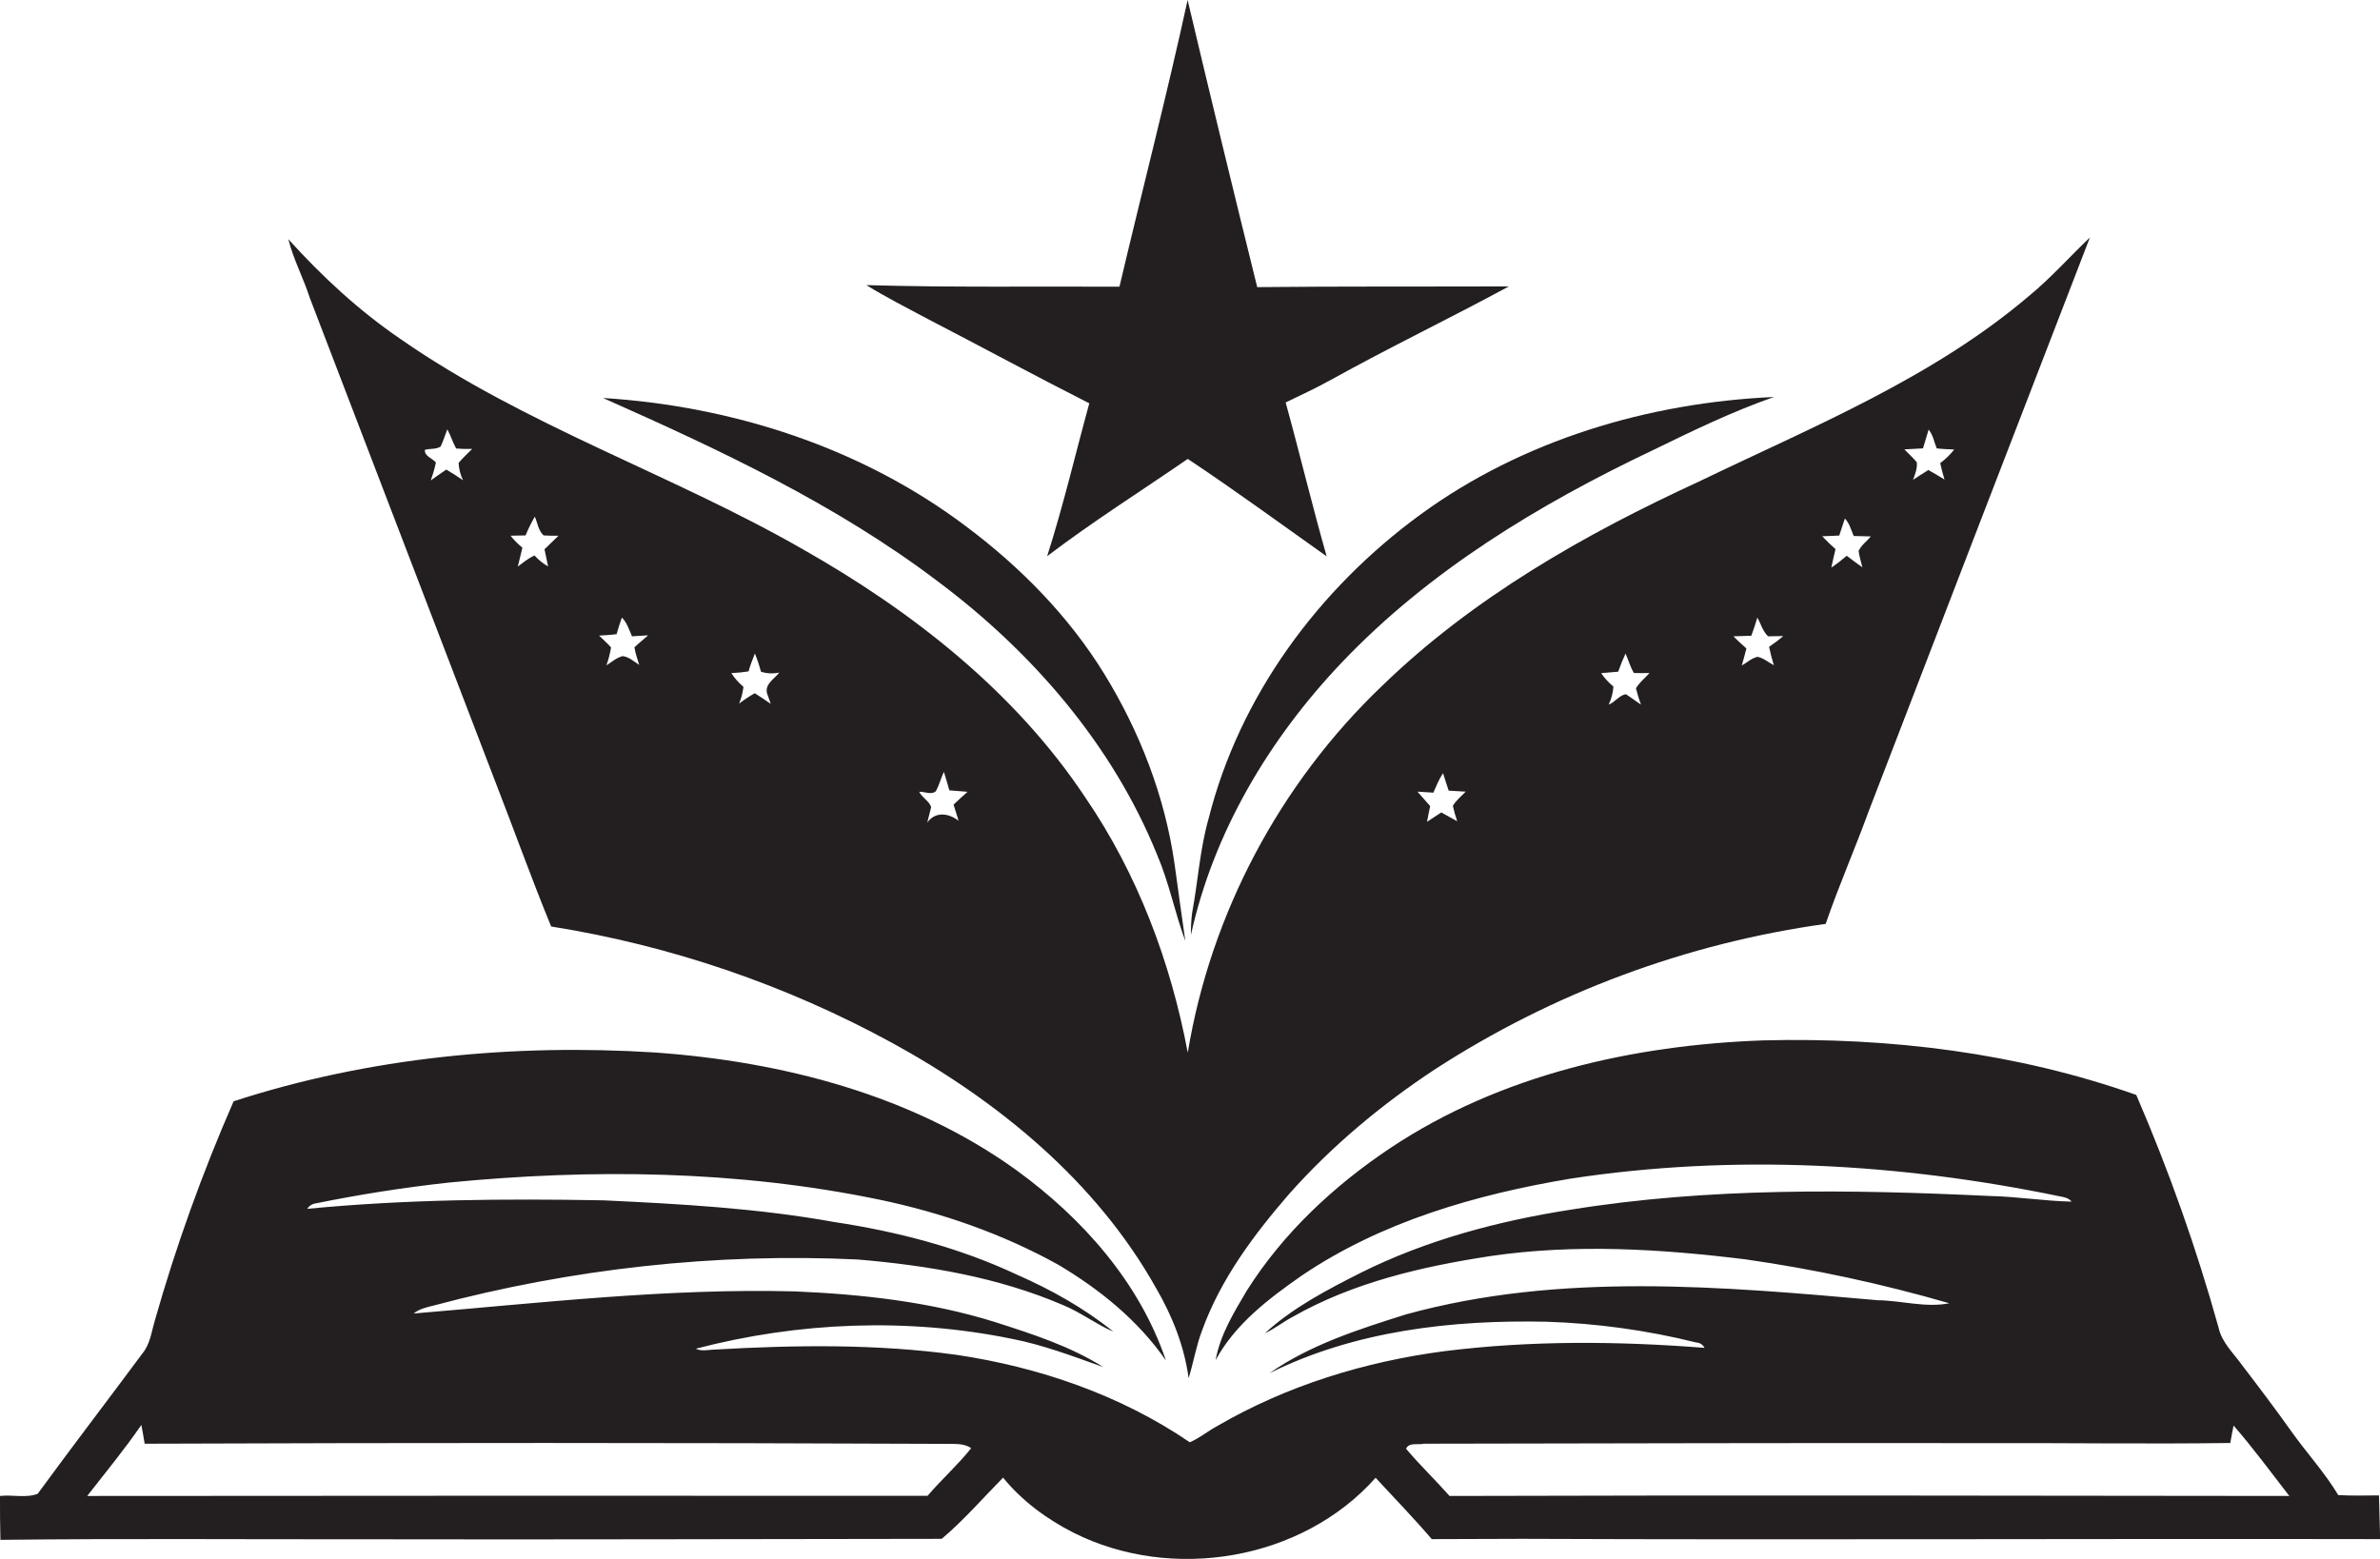<?xml version="1.0" encoding="utf-8"?>
<!-- Generator: Adobe Illustrator 19.2.0, SVG Export Plug-In . SVG Version: 6.00 Build 0)  -->
<svg version="1.1" id="Layer_1" xmlns="http://www.w3.org/2000/svg" xmlns:xlink="http://www.w3.org/1999/xlink" x="0px" y="0px"
	 viewBox="0 0 1648.3 1080" style="enable-background:new 0 0 1648.3 1080;" xml:space="preserve">
<style type="text/css">
	.st0{fill:#231F20;}
</style>
<title>biseeise_Book_flat_black_logo_White_background_4cd05358-356a-4449-a658-8105d1962b3d</title>
<path class="st0" d="M754.4,279.4c-9.7,35.3-18,71-29.2,105.9c31.4-23.9,64.9-45,97.4-67.4c32.5,21.6,64.3,44.9,96.2,67.5
	c-10.1-35.4-18.6-71.1-28.4-106.6c10.6-5.1,21.3-10.1,31.6-15.8c40.5-22.5,82.2-42.5,123-64.6c-58.1,0.2-116.2-0.1-174.3,0.5
	C854.3,132.6,838.2,66.4,822.5,0c-14.5,66.5-31.6,132.4-47.2,198.6c-58.4-0.3-116.9,0.6-175.3-1.1c13.8,8.5,28.3,15.9,42.6,23.5
	C679.9,240.3,716.9,260.4,754.4,279.4z"/>
<path class="st0" d="M837,567.2c-6,21.1-7.3,43.2-11.3,64.7c-0.7,5.2-1,10.5-0.9,15.7c15.7-71.3,54.4-136,104.4-188.6
	c60.4-63.6,136.7-109.7,215.4-147.1c27.5-13.4,55.1-26.8,84-36.9c-86.9,3.9-174.1,29.8-244.8,81.4S858.4,482.2,837,567.2z"/>
<path class="st0" d="M343.3,542.2c12.9,33.2,24.9,66.7,38.4,99.6c82.7,13.2,162.4,40.4,235.9,80.5c73.6,40.3,141.6,96,183.1,170.1
	c11.2,19.2,19.5,40.2,22.5,62.3c3.4-10.9,5.2-22.3,9.3-33c12.8-35.5,35.8-66.3,60.3-94.6c29.5-33.2,63.9-61.9,100.9-86.3
	c81.8-53,174.2-87.4,270.7-100.8c9-26.3,20.2-51.7,29.7-77.8c51-132.6,102.1-265.2,153.3-397.7c-14,13.3-26.8,27.8-41.7,40.1
	c-67.4,57.5-150.4,91-229.3,129.1c-79.1,36.4-156.2,80.3-219.1,141.3c-70.7,67.4-118.8,157.8-134.7,254.2
	c-11.8-62.8-34.8-123.9-70.9-176.7C702.9,479,631.6,423.3,555.5,380.2c-90.8-52-191.6-85.2-277.9-145.2
	c-28.8-19.6-54.5-43.4-77.9-69.3c3.5,14,10.4,26.8,14.8,40.5C257.5,318.2,300.4,430.2,343.3,542.2z M1331.8,310.6
	c1.3-4.3,2.6-8.7,3.9-13c3.1,3.7,3.8,8.6,5.6,13c4,0.5,8.1,0.6,12.1,0.8c-2.8,3.6-6,6.7-9.7,9.4c0.8,3.8,1.9,7.6,3,11.4
	c-3.7-2.3-7.4-4.5-11.2-6.6c-3.6,2.2-7.1,4.5-10.6,6.8c1.4-3.9,3.1-7.9,2.6-12.2c-2.7-3.2-5.7-5.9-8.6-8.9L1331.8,310.6z
	 M1273.8,371c1.2-3.9,2.6-7.9,3.9-11.8c3.2,3.3,4.3,7.9,6.1,12.1l11.9,0.3c-2.8,3.4-6.7,6-8.5,10.1c0.5,3.8,1.7,7.5,2.6,11.3
	c-3.7-2.6-7.3-5.3-10.8-8c-3.4,2.9-7,5.7-10.7,8.2c0.9-4.3,1.9-8.5,2.9-12.8c-3.2-2.9-6.3-5.8-9.2-8.9L1273.8,371z M1212.9,440.4
	c1.5-4.1,2.9-8.3,4.2-12.6c2.4,4.3,3.7,9.5,7.4,13l10.5-0.2c-3.1,2.7-6.4,5.2-9.8,7.5c0.9,4.3,2,8.5,3.3,12.7
	c-3.8-1.9-7.1-5-11.3-5.8c-4.1,0.9-7.3,4-10.9,6c1.1-3.9,2.2-7.8,3.2-11.8c-3.1-2.7-6.1-5.5-9-8.4L1212.9,440.4z M1120.7,465.3
	c1.5-4.3,3.2-8.5,5.1-12.6c2,4.5,3.2,9.3,5.8,13.5c3.6,0.1,7.2,0.1,10.8,0c-3.1,3.5-7,6.5-9.4,10.6c1,3.8,2.1,7.6,3.5,11.3
	c-3.6-2.3-6.9-5-10.5-7.2c-4.5,0.7-7.7,5.7-11.9,7.2c1.9-3.9,3-8.2,3.3-12.5c-3.3-2.7-6.1-5.8-8.5-9.3L1120.7,465.3z M992.7,549.1
	c2-4.6,3.9-9.3,6.7-13.5c1.2,4,2.6,8.1,3.9,12.1l11.8,0.7c-3.1,3.2-6.6,6-8.9,9.8c0.8,3.6,1.8,7.2,3,10.7l-11-6.1l-9.9,6.5
	c0.7-3.7,1.4-7.3,2.2-10.9c-2.9-3.3-5.9-6.6-8.8-10L992.7,549.1z M648.1,548.1c2.4-4.2,3.5-9,5.6-13.4c1.3,4.2,2.6,8.5,3.8,12.8
	l12.6,1c-3.3,2.9-6.5,5.8-9.7,8.9c1.2,3.7,2.3,7.4,3.5,11.2c-6.7-5.3-16.1-6.7-21.7,1.2l2.7-10.7c-1.4-4.3-6.3-6.5-8.3-10.6
	c3.8-0.2,8.3,2.3,11.4-0.3L648.1,548.1z M518.4,465.1c1.2-4.2,2.8-8.3,4.4-12.4c1.7,4.1,3.1,8.4,4.3,12.7c4.1,1.2,8.4,1.4,12.6,0.5
	c-3.3,4.3-9.8,7.7-8.6,14l2.7,7.7c-3.7-2.6-7.3-5-11.1-7.4c-3.8,2.2-7.4,4.6-10.8,7.2c1.5-3.7,2.5-7.6,3-11.6
	c-3.2-2.7-6.1-5.9-8.4-9.5C510.5,466.1,514.5,465.7,518.4,465.1z M427,439.4c1.1-3.9,2.3-7.8,3.7-11.6c3.6,3.6,5,8.5,7,13l11.2-0.7
	c-3.1,2.8-6.5,5.4-9.5,8.3c0.6,4.2,2.1,8.1,3.3,12.2c-3.6-2.3-7-5.5-11.4-6.1c-4.3,1-7.6,4.1-11.3,6.4c1.4-4,2.5-8.2,3.2-12.4
	c-2.6-3-5.6-5.5-8.3-8.2c3.9-0.3,8-0.4,12-1L427,439.4z M364,370.9c1.8-4.5,4-8.8,6.4-13c1.9,4.3,2.4,9.7,6.1,13
	c3.4,0.2,6.9,0.3,10.3,0.2l-9.7,9.4l2.5,11.9c-3.5-2-6.7-4.6-9.4-7.6c-4.3,1.9-7.9,4.9-11.6,7.7l3.2-13.1c-3-2.5-5.8-5.2-8.2-8.3
	L364,370.9z M294.4,311.6c3.5-1,7.7-0.2,10.8-2.3c1.8-3.9,3.1-8,4.6-11.9c2.3,4.3,3.8,9,6.1,13.3c3.7,0.3,7.4,0.4,11.1,0.3
	c-3.2,3.2-6.5,6.2-9.4,9.7c0.2,4.2,1.3,8.3,3.1,12c-3.8-2.6-7.6-5.1-11.6-7.4c-3.6,2.4-7.2,4.9-10.8,7.5c1.5-4,2.7-8.2,3.6-12.4
	c-2.5-3-8.3-4.5-7.6-8.9L294.4,311.6z"/>
<path class="st0" d="M1647.6,1035.9c-9.4,0.1-18.8,0.3-28.2-0.2c-9.4-15.7-21.9-29.2-32.4-44s-22.4-30.6-33.9-45.6
	c-6-8.5-14.3-15.9-16.6-26.4c-15.3-55-34.4-108.8-57-161.2c-82.5-29.2-170.9-40-258.2-37.8c-90.3,3.2-182.3,23.9-258.3,74.5
	c-39.1,26.1-74.4,59-99.6,99c-8.9,15.1-18.4,30.5-21.5,48c13.6-25.1,36.8-42.6,59.7-58.6c55.3-37.4,120.8-56.2,186-67.1
	c112.5-17.2,228-10.8,339.2,12.3c2.8,0.5,5.9,1.1,7.9,3.6c-18.9-0.4-37.7-3.5-56.7-3.9c-96.7-4.6-194.4-6-290.3,9.5
	c-50.1,7.8-99.8,21-145.3,43.7c-23.3,11.8-47,24.1-66.4,41.9c6.9-3.2,12.8-8,19.5-11.5c41.9-23.8,89.6-34.8,136.9-42
	c58.5-8.6,118.1-4.9,176.5,2.3c47.7,6.8,94.8,17,141.1,30.4c-16.2,3.3-33.2-1.9-49.6-2.1c-108.5-9.6-220.2-19.5-326.6,9.8
	c-32.7,10.3-66.3,21-94.7,40.8c59.1-29.4,126.4-37.1,191.7-35.7c35.1,1.1,69.9,5.9,104,14.4c2.4,0.1,4.6,1.5,5.7,3.7
	c-59.9-4.7-120.4-5.2-180.2,2.3c-54.9,7.2-109,23.8-157,51.7c-6.6,3.5-12.4,8.5-19.3,11.4c-48.1-32.8-104.5-52.1-161.8-60.6
	c-55.4-7.6-111.6-6.8-167.4-3.6c-4.3,0.1-8.8,1.4-12.9-0.6c71.1-18.6,146.6-21.6,218.7-6.9c21.8,4.2,42.6,12.2,63.5,19.6
	c-23.2-14.6-49.5-23-75.4-31.3c-44.6-13.9-91.4-19.1-137.9-21.1c-88.4-2.3-176.4,8-264.3,15.3c3.9-3.2,9-4.3,13.8-5.5
	c95.5-25.5,195-36.6,293.8-31.9c48.5,4.1,97.3,12.3,142.2,31.6c12.2,5,22.7,13.2,34.8,18.4c-20.2-16.3-43.1-29.1-66.8-39.5
	c-40-18.8-83.1-29.9-126.7-36.5c-52.7-9.5-106.4-12.5-159.9-15c-68.3-1.2-136.8-0.7-204.9,5.9c1.3-2.1,3.5-3.5,6-3.8
	c30.4-6.2,61.1-11,92-14.4c99.2-9.7,200.2-8.5,298.1,11.8c43.2,9,85.4,23.7,124,45.1c28.8,17.1,55.4,38.6,74.6,66.4
	c-18.3-54.2-57.9-98.7-103.6-131.9c-72.5-52.2-162-75.2-250.1-81.5c-98.2-6.2-198.2,3.3-292,33.8c-21.6,49.4-39.9,100.2-54.6,152
	c-2.3,7.7-3.2,16.2-8.5,22.6c-24.1,32.5-48.7,64.6-72.6,97.3c-7.9,3.1-17.6,0.5-26.1,1.5c0,10.1,0,20.3,0.3,30.4
	c84.2-1,168.5-0.3,252.7-0.4c133.1,0.3,266.1-0.2,399.2-0.3c15.2-12.8,28.5-28.2,42.5-42.4c13.1,16.1,30.2,28.7,48.7,38.1
	c68,34.3,158.3,19.4,209.3-38c13,14.1,26.4,27.9,38.9,42.5l62.6-0.2c198.1,0.8,396.1-0.2,594.2,0.2
	C1648.1,1056.1,1647.9,1046,1647.6,1035.9z M642.4,1036.2c-194-0.1-388-0.1-582,0.1c12.7-16.3,25.8-32.2,37.5-49.2
	c0.8,4.3,1.6,8.6,2.3,13c184.8-0.7,369.6-0.7,554.3,0.1c6.1,0.2,12.8-0.7,18.1,3C663.3,1014.9,652.1,1024.8,642.4,1036.2
	L642.4,1036.2z M1003.9,1036.3c-9.8-11.1-20.6-21.4-30.1-32.7c2-4.7,8.4-2.5,12.5-3.5c129-0.2,258-0.6,387.1-0.4
	c57-0.2,114.1,0.7,171.2-0.1c0.7-4.1,1.5-8.1,2.3-12.1c13.6,15.7,25.9,32.4,38.6,48.8C1391.6,1036.1,1197.7,1035.7,1003.9,1036.3
	L1003.9,1036.3z"/>
<path class="st0" d="M801.4,592.2c8.3,19.3,12.2,40,19.5,59.6c-2.6-17.9-5-35.8-7.5-53.7c-6.7-46.6-24.1-91.4-48.7-131.4
	s-58.4-74.3-96.1-102.4c-72.1-54.3-161.4-83-251-88.6c80.7,35.8,161.4,73.6,232.1,127.2C715,451.8,770.6,516,801.4,592.2z"/>
</svg>
